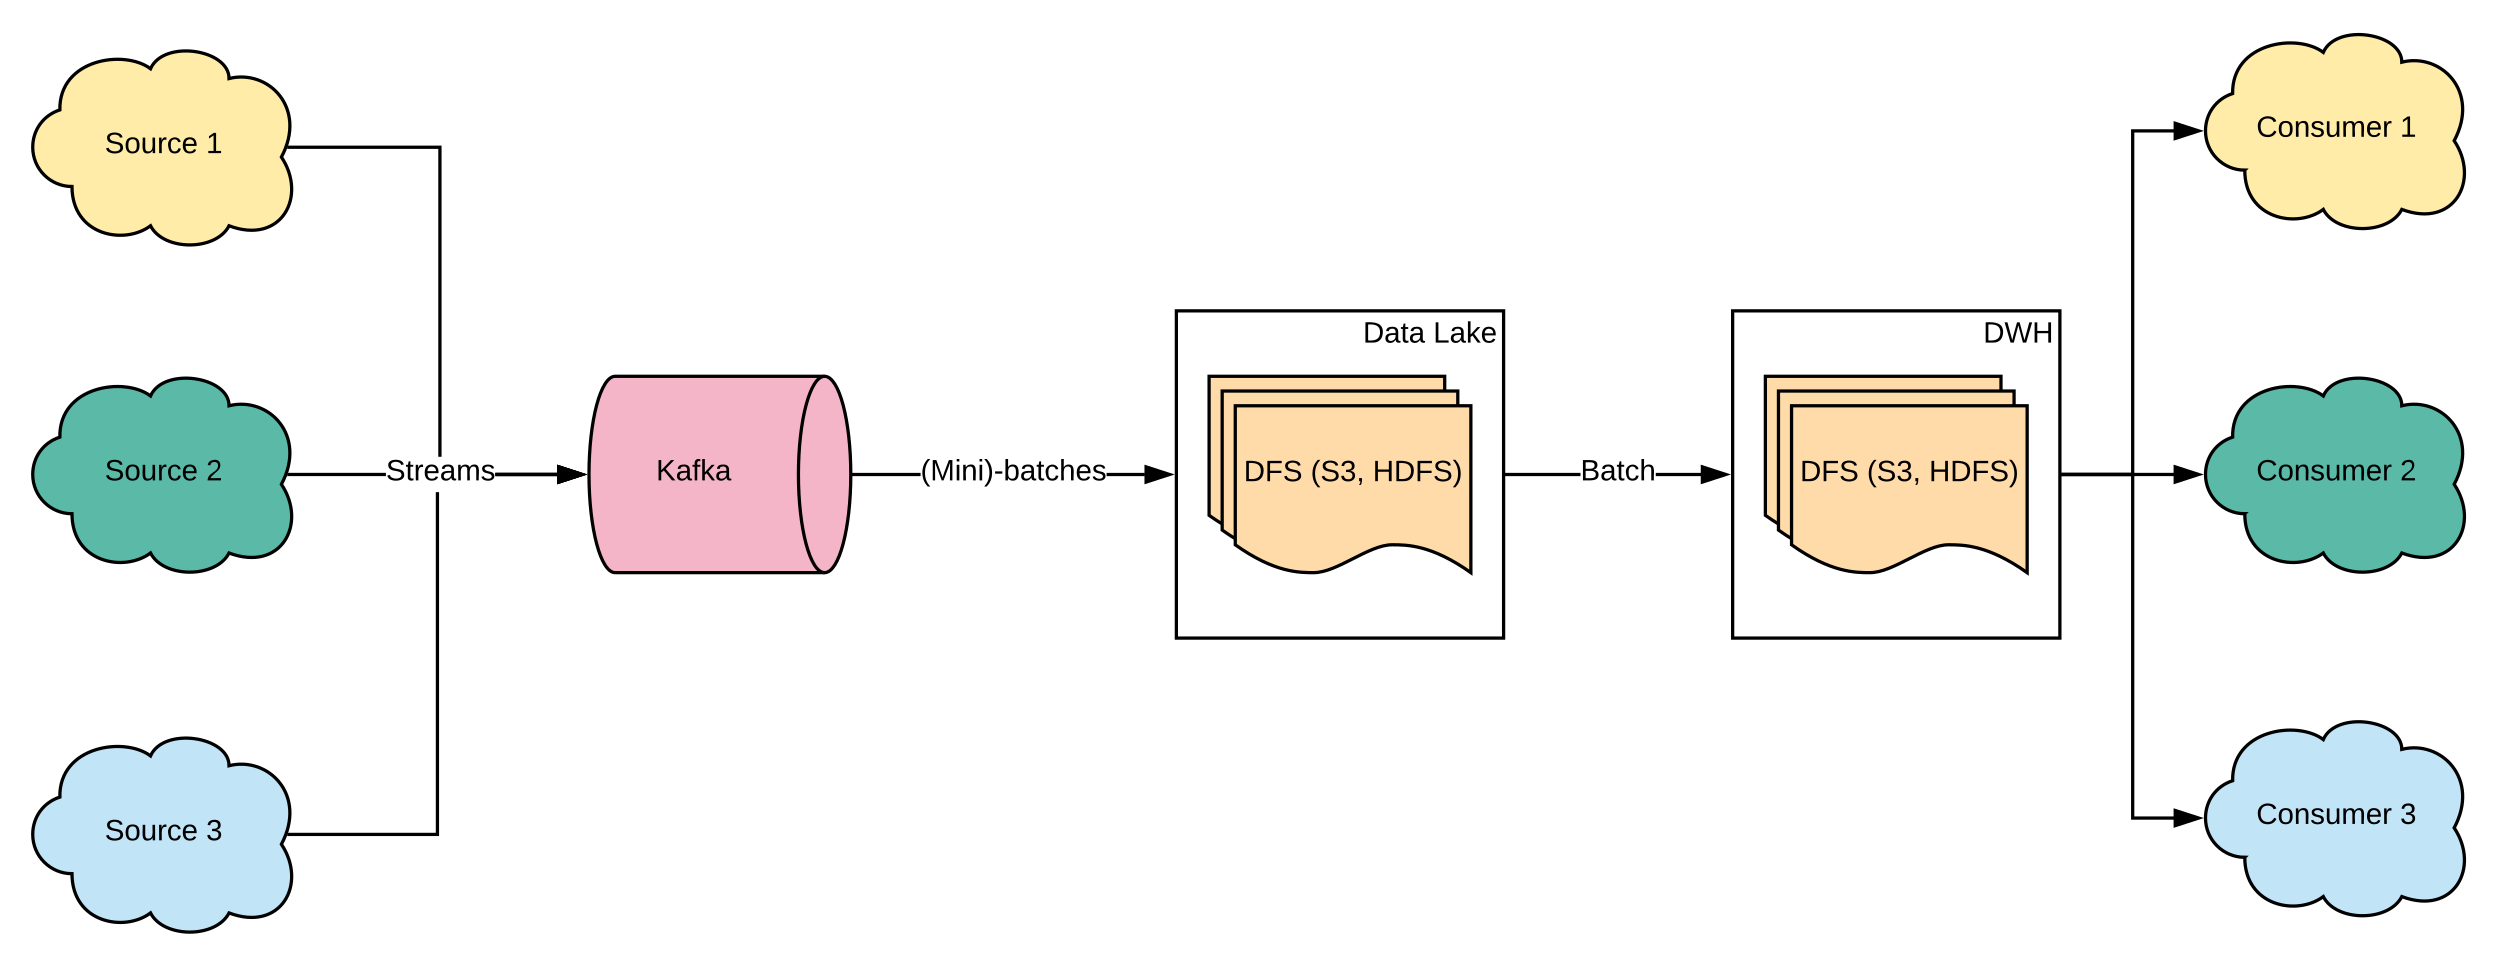 <?xml version="1.0"?>
<svg xmlns="http://www.w3.org/2000/svg" xmlns:xlink="http://www.w3.org/1999/xlink" xmlns:lucid="lucid" width="1528" height="590" viewBox="0 0 1528 590"><g transform="translate(-12 -130)" lucid:page-tab-id="0_0"><path d="M0 0h2656v1760H0z" fill="#fff"></path><path d="M56 244c-13.25 0-24-10.75-24-24 0-10.6 6.5-19.55 16.58-22.83C48 166 88 160 104 172c8-18 48-12 48 6 24-6 48 18 32 48 16 24 0 54-32 42-8 15.6-40 15.6-48 0-16 12-48 6-48-24z" stroke="#000" stroke-width="2" fill="#ffeca9"></path><use xlink:href="#a" transform="matrix(1,0,0,1,37,165) translate(39.025 58.6)"></use><use xlink:href="#b" transform="matrix(1,0,0,1,37,165) translate(100.975 58.6)"></use><path d="M56 444c-13.25 0-24-10.75-24-24 0-10.6 6.5-19.55 16.58-22.83C48 366 88 360 104 372c8-18 48-12 48 6 24-6 48 18 32 48 16 24 0 54-32 42-8 15.6-40 15.6-48 0-16 12-48 6-48-24z" stroke="#000" stroke-width="2" fill="#5abaa7"></path><use xlink:href="#a" transform="matrix(1,0,0,1,37,365) translate(39.025 58.6)"></use><use xlink:href="#c" transform="matrix(1,0,0,1,37,365) translate(100.975 58.6)"></use><path d="M56 664c-13.25 0-24-10.75-24-24 0-10.6 6.5-19.55 16.58-22.83C48 586 88 580 104 592c8-18 48-12 48 6 24-6 48 18 32 48 16 24 0 54-32 42-8 15.6-40 15.6-48 0-16 12-48 6-48-24z" stroke="#000" stroke-width="2" fill="#c1e4f7"></path><use xlink:href="#a" transform="matrix(1,0,0,1,37,585) translate(39.025 58.6)"></use><use xlink:href="#d" transform="matrix(1,0,0,1,37,585) translate(100.975 58.6)"></use><path d="M516 360c8.84 0 16 26.86 16 60s-7.16 60-16 60H388c-8.84 0-16-26.86-16-60s7.16-60 16-60z" stroke="#000" stroke-width="2" fill="#f5b5c8"></path><path d="M516 480c-8.84 0-16-26.86-16-60s7.16-60 16-60" stroke="#000" stroke-width="2" fill="none"></path><use xlink:href="#e" transform="matrix(1,0,0,1,377,365) translate(36 58.6)"></use><path d="M352.76 419v2h-37.98v-2zm-70.88-9.8h-2V221h-92.15v-2h94.15z"></path><path d="M187.73 221h-1.42l.14-.28.57-1.72h.73zM367.76 420l-14.26 4.64v-9.28z"></path><path d="M371 420l-18.5 6v-12zm-16.5 3.26l10.03-3.26-10.03-3.26z"></path><path d="M247.88 421h-60.15v-2h60.15zm104.88 0h-37.98v-2h37.98z"></path><path d="M187.73 421h-1.42l.14-.28.57-1.72h.73zM367.76 420l-14.26 4.64v-9.28z"></path><path d="M371 420l-18.5 6v-12zm-16.5 3.26l10.03-3.26-10.03-3.26z"></path><path d="M280.36 641h-92.63v-2h90.63V430.8h2zm72.4-220h-37.98v-2h37.98z"></path><path d="M187.73 641h-1.42l.14-.28.57-1.72h.73zM367.76 420l-14.26 4.64v-9.28z"></path><path d="M371 420l-18.5 6v-12zm-16.5 3.26l10.03-3.26-10.03-3.26z"></path><use xlink:href="#f" transform="matrix(1,0,0,1,247.883,409.2) translate(0 14.4)"></use><path d="M574.65 421H533v-2h41.65zm137.1 0h-23.4v-2h23.4zM533 421h-1.04l.04-1-.03-1H533zM726.76 420l-14.26 4.64v-9.28z"></path><path d="M730 420l-18.5 6v-12zm-16.5 3.26l10.03-3.26-10.03-3.26z"></path><use xlink:href="#g" transform="matrix(1,0,0,1,574.65,409.2) translate(0 14.4)"></use><path d="M731 320h200v200H731z" stroke="#000" stroke-width="2" fill="#fff"></path><use xlink:href="#h" transform="matrix(1,0,0,1,735.999,325) translate(109.05 14.4)"></use><use xlink:href="#i" transform="matrix(1,0,0,1,735.999,325) translate(152 14.4)"></use><path d="M751 360h144v102c-24.05-17.03-39.02-17.03-48.1-17.03-14.4 0-33.55 17.03-47.95 17.03-8.93 0-24.05 0-47.95-17.03z" stroke="#000" stroke-width="2" fill="#ffdba9"></path><path d="M759 369h144v102c-24.05-17.03-39.02-17.03-48.1-17.03-14.4 0-33.55 17.03-47.95 17.03-8.93 0-24.05 0-47.95-17.03z" stroke="#000" stroke-width="2" fill="#ffdba9"></path><path d="M767 378h144v102c-24.05-17.03-39.02-17.03-48.1-17.03-14.4 0-33.55 17.03-47.95 17.03-8.93 0-24.05 0-47.95-17.03z" stroke="#000" stroke-width="2" fill="#ffdba9"></path><use xlink:href="#j" transform="matrix(1,0,0,1,771.999,383) translate(0.175 41.1)"></use><use xlink:href="#k" transform="matrix(1,0,0,1,771.999,383) translate(41.075 41.1)"></use><use xlink:href="#l" transform="matrix(1,0,0,1,771.999,383) translate(79.025 41.1)"></use><path d="M1071 320h200v200h-200z" stroke="#000" stroke-width="2" fill="#fff"></path><use xlink:href="#m" transform="matrix(1,0,0,1,1075.999,325) translate(148.15 14.4)"></use><path d="M1091 360h144v102c-24.05-17.03-39.02-17.03-48.1-17.03-14.4 0-33.55 17.03-47.95 17.03-8.93 0-24.05 0-47.95-17.03z" stroke="#000" stroke-width="2" fill="#ffdba9"></path><path d="M1099 369h144v102c-24.05-17.03-39.02-17.03-48.1-17.03-14.4 0-33.55 17.03-47.95 17.03-8.93 0-24.05 0-47.95-17.03z" stroke="#000" stroke-width="2" fill="#ffdba9"></path><path d="M1107 378h144v102c-24.05-17.03-39.02-17.03-48.1-17.03-14.4 0-33.55 17.03-47.95 17.03-8.93 0-24.05 0-47.95-17.03z" stroke="#000" stroke-width="2" fill="#ffdba9"></path><use xlink:href="#j" transform="matrix(1,0,0,1,1111.999,383) translate(0.175 41.1)"></use><use xlink:href="#k" transform="matrix(1,0,0,1,1111.999,383) translate(41.075 41.1)"></use><use xlink:href="#l" transform="matrix(1,0,0,1,1111.999,383) translate(79.025 41.1)"></use><path d="M978 421h-46v-2h46zm73.76 0H1024v-2h27.76zM932 421h-1v-2h1zM1066.76 420l-14.26 4.64v-9.28z"></path><path d="M1070 420l-18.5 6v-12zm-16.5 3.26l10.03-3.26-10.03-3.26z"></path><use xlink:href="#n" transform="matrix(1,0,0,1,977.999,409.2) translate(0 14.4)"></use><path d="M1384 234c-13.25 0-24-10.75-24-24 0-10.6 6.5-19.55 16.58-22.83C1376 156 1416 150 1432 162c8-18 48-12 48 6 24-6 48 18 32 48 16 24 0 54-32 42-8 15.6-40 15.6-48 0-16 12-48 6-48-24z" stroke="#000" stroke-width="2" fill="#ffeca9"></path><use xlink:href="#o" transform="matrix(1,0,0,1,1365,155) translate(26.075 58.6)"></use><use xlink:href="#b" transform="matrix(1,0,0,1,1365,155) translate(113.925 58.6)"></use><path d="M1384 444c-13.25 0-24-10.75-24-24 0-10.6 6.5-19.55 16.58-22.83C1376 366 1416 360 1432 372c8-18 48-12 48 6 24-6 48 18 32 48 16 24 0 54-32 42-8 15.6-40 15.6-48 0-16 12-48 6-48-24z" stroke="#000" stroke-width="2" fill="#5abaa7"></path><use xlink:href="#o" transform="matrix(1,0,0,1,1365,365) translate(26.075 58.6)"></use><use xlink:href="#c" transform="matrix(1,0,0,1,1365,365) translate(113.925 58.6)"></use><path d="M1384 654c-13.25 0-24-10.75-24-24 0-10.6 6.5-19.55 16.58-22.83C1376 576 1416 570 1432 582c8-18 48-12 48 6 24-6 48 18 32 48 16 24 0 54-32 42-8 15.6-40 15.6-48 0-16 12-48 6-48-24z" stroke="#000" stroke-width="2" fill="#c1e4f7"></path><use xlink:href="#o" transform="matrix(1,0,0,1,1365,575) translate(26.075 58.6)"></use><use xlink:href="#d" transform="matrix(1,0,0,1,1365,575) translate(113.925 58.6)"></use><path d="M1272 420h43.5V210h25.26" stroke="#000" stroke-width="2" fill="none"></path><path d="M1272 421h-1v-2h1zM1355.76 210l-14.26 4.64v-9.28z"></path><path d="M1359 210l-18.5 6v-12zm-16.5 3.26l10.03-3.26-10.03-3.26z"></path><path d="M1272 420h43.5v210h25.26" stroke="#000" stroke-width="2" fill="none"></path><path d="M1272 421h-1v-2h1zM1355.76 630l-14.26 4.64v-9.28z"></path><path d="M1359 630l-18.5 6v-12zm-16.5 3.26l10.03-3.26-10.03-3.26z"></path><path d="M1272 420h68.76" stroke="#000" stroke-width="2" fill="none"></path><path d="M1272 421h-1v-2h1zM1355.76 420l-14.26 4.64v-9.28z"></path><path d="M1359 420l-18.5 6v-12zm-16.5 3.26l10.03-3.26-10.03-3.26z"></path><defs><path d="M185-189c-5-48-123-54-124 2 14 75 158 14 163 119 3 78-121 87-175 55-17-10-28-26-33-46l33-7c5 56 141 63 141-1 0-78-155-14-162-118-5-82 145-84 179-34 5 7 8 16 11 25" id="p"></path><path d="M100-194c62-1 85 37 85 99 1 63-27 99-86 99S16-35 15-95c0-66 28-99 85-99zM99-20c44 1 53-31 53-75 0-43-8-75-51-75s-53 32-53 75 10 74 51 75" id="q"></path><path d="M84 4C-5 8 30-112 23-190h32v120c0 31 7 50 39 49 72-2 45-101 50-169h31l1 190h-30c-1-10 1-25-2-33-11 22-28 36-60 37" id="r"></path><path d="M114-163C36-179 61-72 57 0H25l-1-190h30c1 12-1 29 2 39 6-27 23-49 58-41v29" id="s"></path><path d="M96-169c-40 0-48 33-48 73s9 75 48 75c24 0 41-14 43-38l32 2c-6 37-31 61-74 61-59 0-76-41-82-99-10-93 101-131 147-64 4 7 5 14 7 22l-32 3c-4-21-16-35-41-35" id="t"></path><path d="M100-194c63 0 86 42 84 106H49c0 40 14 67 53 68 26 1 43-12 49-29l28 8c-11 28-37 45-77 45C44 4 14-33 15-96c1-61 26-98 85-98zm52 81c6-60-76-77-97-28-3 7-6 17-6 28h103" id="u"></path><g id="a"><use transform="matrix(0.05,0,0,0.05,0,0)" xlink:href="#p"></use><use transform="matrix(0.05,0,0,0.05,12,0)" xlink:href="#q"></use><use transform="matrix(0.05,0,0,0.05,22,0)" xlink:href="#r"></use><use transform="matrix(0.05,0,0,0.05,32,0)" xlink:href="#s"></use><use transform="matrix(0.05,0,0,0.05,37.95,0)" xlink:href="#t"></use><use transform="matrix(0.05,0,0,0.05,46.95,0)" xlink:href="#u"></use></g><path d="M27 0v-27h64v-190l-56 39v-29l58-41h29v221h61V0H27" id="v"></path><use transform="matrix(0.05,0,0,0.05,0,0)" xlink:href="#v" id="b"></use><path d="M101-251c82-7 93 87 43 132L82-64C71-53 59-42 53-27h129V0H18c2-99 128-94 128-182 0-28-16-43-45-43s-46 15-49 41l-32-3c6-41 34-60 81-64" id="w"></path><use transform="matrix(0.05,0,0,0.05,0,0)" xlink:href="#w" id="c"></use><path d="M126-127c33 6 58 20 58 59 0 88-139 92-164 29-3-8-5-16-6-25l32-3c6 27 21 44 54 44 32 0 52-15 52-46 0-38-36-46-79-43v-28c39 1 72-4 72-42 0-27-17-43-46-43-28 0-47 15-49 41l-32-3c6-42 35-63 81-64 48-1 79 21 79 65 0 36-21 52-52 59" id="x"></path><use transform="matrix(0.05,0,0,0.05,0,0)" xlink:href="#x" id="d"></use><path d="M194 0L95-120 63-95V0H30v-248h33v124l119-124h40L117-140 236 0h-42" id="y"></path><path d="M141-36C126-15 110 5 73 4 37 3 15-17 15-53c-1-64 63-63 125-63 3-35-9-54-41-54-24 1-41 7-42 31l-33-3c5-37 33-52 76-52 45 0 72 20 72 64v82c-1 20 7 32 28 27v20c-31 9-61-2-59-35zM48-53c0 20 12 33 32 33 41-3 63-29 60-74-43 2-92-5-92 41" id="z"></path><path d="M101-234c-31-9-42 10-38 44h38v23H63V0H32v-167H5v-23h27c-7-52 17-82 69-68v24" id="A"></path><path d="M143 0L79-87 56-68V0H24v-261h32v163l83-92h37l-77 82L181 0h-38" id="B"></path><g id="e"><use transform="matrix(0.05,0,0,0.05,0,0)" xlink:href="#y"></use><use transform="matrix(0.05,0,0,0.05,12,0)" xlink:href="#z"></use><use transform="matrix(0.05,0,0,0.05,22,0)" xlink:href="#A"></use><use transform="matrix(0.05,0,0,0.05,27,0)" xlink:href="#B"></use><use transform="matrix(0.05,0,0,0.05,36,0)" xlink:href="#z"></use></g><path d="M59-47c-2 24 18 29 38 22v24C64 9 27 4 27-40v-127H5v-23h24l9-43h21v43h35v23H59v120" id="C"></path><path d="M210-169c-67 3-38 105-44 169h-31v-121c0-29-5-50-35-48C34-165 62-65 56 0H25l-1-190h30c1 10-1 24 2 32 10-44 99-50 107 0 11-21 27-35 58-36 85-2 47 119 55 194h-31v-121c0-29-5-49-35-48" id="D"></path><path d="M135-143c-3-34-86-38-87 0 15 53 115 12 119 90S17 21 10-45l28-5c4 36 97 45 98 0-10-56-113-15-118-90-4-57 82-63 122-42 12 7 21 19 24 35" id="E"></path><g id="f"><use transform="matrix(0.05,0,0,0.05,0,0)" xlink:href="#p"></use><use transform="matrix(0.05,0,0,0.05,12,0)" xlink:href="#C"></use><use transform="matrix(0.05,0,0,0.05,17,0)" xlink:href="#s"></use><use transform="matrix(0.05,0,0,0.05,22.95,0)" xlink:href="#u"></use><use transform="matrix(0.05,0,0,0.05,32.95,0)" xlink:href="#z"></use><use transform="matrix(0.05,0,0,0.05,42.95,0)" xlink:href="#D"></use><use transform="matrix(0.05,0,0,0.05,57.9,0)" xlink:href="#E"></use></g><path d="M87 75C49 33 22-17 22-94c0-76 28-126 65-167h31c-38 41-64 92-64 168S80 34 118 75H87" id="F"></path><path d="M240 0l2-218c-23 76-54 145-80 218h-23L58-218 59 0H30v-248h44l77 211c21-75 51-140 76-211h43V0h-30" id="G"></path><path d="M24-231v-30h32v30H24zM24 0v-190h32V0H24" id="H"></path><path d="M117-194c89-4 53 116 60 194h-32v-121c0-31-8-49-39-48C34-167 62-67 57 0H25l-1-190h30c1 10-1 24 2 32 11-22 29-35 61-36" id="I"></path><path d="M33-261c38 41 65 92 65 168S71 34 33 75H2C39 34 66-17 66-93S39-220 2-261h31" id="J"></path><path d="M16-82v-28h88v28H16" id="K"></path><path d="M115-194c53 0 69 39 70 98 0 66-23 100-70 100C84 3 66-7 56-30L54 0H23l1-261h32v101c10-23 28-34 59-34zm-8 174c40 0 45-34 45-75 0-40-5-75-45-74-42 0-51 32-51 76 0 43 10 73 51 73" id="L"></path><path d="M106-169C34-169 62-67 57 0H25v-261h32l-1 103c12-21 28-36 61-36 89 0 53 116 60 194h-32v-121c2-32-8-49-39-48" id="M"></path><g id="g"><use transform="matrix(0.05,0,0,0.05,0,0)" xlink:href="#F"></use><use transform="matrix(0.05,0,0,0.05,5.95,0)" xlink:href="#G"></use><use transform="matrix(0.05,0,0,0.05,20.9,0)" xlink:href="#H"></use><use transform="matrix(0.05,0,0,0.05,24.85,0)" xlink:href="#I"></use><use transform="matrix(0.05,0,0,0.05,34.85,0)" xlink:href="#H"></use><use transform="matrix(0.05,0,0,0.05,38.8,0)" xlink:href="#J"></use><use transform="matrix(0.05,0,0,0.05,44.75,0)" xlink:href="#K"></use><use transform="matrix(0.05,0,0,0.05,50.7,0)" xlink:href="#L"></use><use transform="matrix(0.05,0,0,0.05,60.7,0)" xlink:href="#z"></use><use transform="matrix(0.05,0,0,0.05,70.7,0)" xlink:href="#C"></use><use transform="matrix(0.05,0,0,0.05,75.7,0)" xlink:href="#t"></use><use transform="matrix(0.05,0,0,0.05,84.7,0)" xlink:href="#M"></use><use transform="matrix(0.05,0,0,0.05,94.7,0)" xlink:href="#u"></use><use transform="matrix(0.05,0,0,0.05,104.7,0)" xlink:href="#E"></use></g><path d="M30-248c118-7 216 8 213 122C240-48 200 0 122 0H30v-248zM63-27c89 8 146-16 146-99s-60-101-146-95v194" id="N"></path><g id="h"><use transform="matrix(0.05,0,0,0.05,0,0)" xlink:href="#N"></use><use transform="matrix(0.05,0,0,0.05,12.95,0)" xlink:href="#z"></use><use transform="matrix(0.05,0,0,0.05,22.95,0)" xlink:href="#C"></use><use transform="matrix(0.05,0,0,0.05,27.95,0)" xlink:href="#z"></use></g><path d="M30 0v-248h33v221h125V0H30" id="O"></path><g id="i"><use transform="matrix(0.05,0,0,0.05,0,0)" xlink:href="#O"></use><use transform="matrix(0.05,0,0,0.05,10,0)" xlink:href="#z"></use><use transform="matrix(0.05,0,0,0.05,20,0)" xlink:href="#B"></use><use transform="matrix(0.05,0,0,0.05,29,0)" xlink:href="#u"></use></g><path d="M63-220v92h138v28H63V0H30v-248h175v28H63" id="P"></path><g id="j"><use transform="matrix(0.05,0,0,0.05,0,0)" xlink:href="#N"></use><use transform="matrix(0.05,0,0,0.05,12.95,0)" xlink:href="#P"></use><use transform="matrix(0.05,0,0,0.05,23.9,0)" xlink:href="#p"></use></g><path d="M68-38c1 34 0 65-14 84H32c9-13 17-26 17-46H33v-38h35" id="Q"></path><g id="k"><use transform="matrix(0.05,0,0,0.05,0,0)" xlink:href="#F"></use><use transform="matrix(0.05,0,0,0.05,5.95,0)" xlink:href="#p"></use><use transform="matrix(0.05,0,0,0.05,17.95,0)" xlink:href="#x"></use><use transform="matrix(0.05,0,0,0.05,27.95,0)" xlink:href="#Q"></use></g><path d="M197 0v-115H63V0H30v-248h33v105h134v-105h34V0h-34" id="R"></path><g id="l"><use transform="matrix(0.05,0,0,0.05,0,0)" xlink:href="#R"></use><use transform="matrix(0.05,0,0,0.05,12.95,0)" xlink:href="#N"></use><use transform="matrix(0.05,0,0,0.05,25.9,0)" xlink:href="#P"></use><use transform="matrix(0.05,0,0,0.05,36.85,0)" xlink:href="#p"></use><use transform="matrix(0.05,0,0,0.05,48.85,0)" xlink:href="#J"></use></g><path d="M266 0h-40l-56-210L115 0H75L2-248h35L96-30l15-64 43-154h32l59 218 59-218h35" id="S"></path><g id="m"><use transform="matrix(0.05,0,0,0.05,0,0)" xlink:href="#N"></use><use transform="matrix(0.05,0,0,0.05,12.95,0)" xlink:href="#S"></use><use transform="matrix(0.05,0,0,0.05,29.9,0)" xlink:href="#R"></use></g><path d="M160-131c35 5 61 23 61 61C221 17 115-2 30 0v-248c76 3 177-17 177 60 0 33-19 50-47 57zm-97-11c50-1 110 9 110-42 0-47-63-36-110-37v79zm0 115c55-2 124 14 124-45 0-56-70-42-124-44v89" id="T"></path><g id="n"><use transform="matrix(0.05,0,0,0.05,0,0)" xlink:href="#T"></use><use transform="matrix(0.05,0,0,0.05,12,0)" xlink:href="#z"></use><use transform="matrix(0.05,0,0,0.05,22,0)" xlink:href="#C"></use><use transform="matrix(0.05,0,0,0.05,27,0)" xlink:href="#t"></use><use transform="matrix(0.05,0,0,0.05,36,0)" xlink:href="#M"></use></g><path d="M212-179c-10-28-35-45-73-45-59 0-87 40-87 99 0 60 29 101 89 101 43 0 62-24 78-52l27 14C228-24 195 4 139 4 59 4 22-46 18-125c-6-104 99-153 187-111 19 9 31 26 39 46" id="U"></path><g id="o"><use transform="matrix(0.05,0,0,0.05,0,0)" xlink:href="#U"></use><use transform="matrix(0.05,0,0,0.05,12.95,0)" xlink:href="#q"></use><use transform="matrix(0.05,0,0,0.05,22.95,0)" xlink:href="#I"></use><use transform="matrix(0.05,0,0,0.05,32.95,0)" xlink:href="#E"></use><use transform="matrix(0.05,0,0,0.05,41.95,0)" xlink:href="#r"></use><use transform="matrix(0.05,0,0,0.05,51.95,0)" xlink:href="#D"></use><use transform="matrix(0.05,0,0,0.05,66.9,0)" xlink:href="#u"></use><use transform="matrix(0.05,0,0,0.05,76.9,0)" xlink:href="#s"></use></g></defs></g></svg>